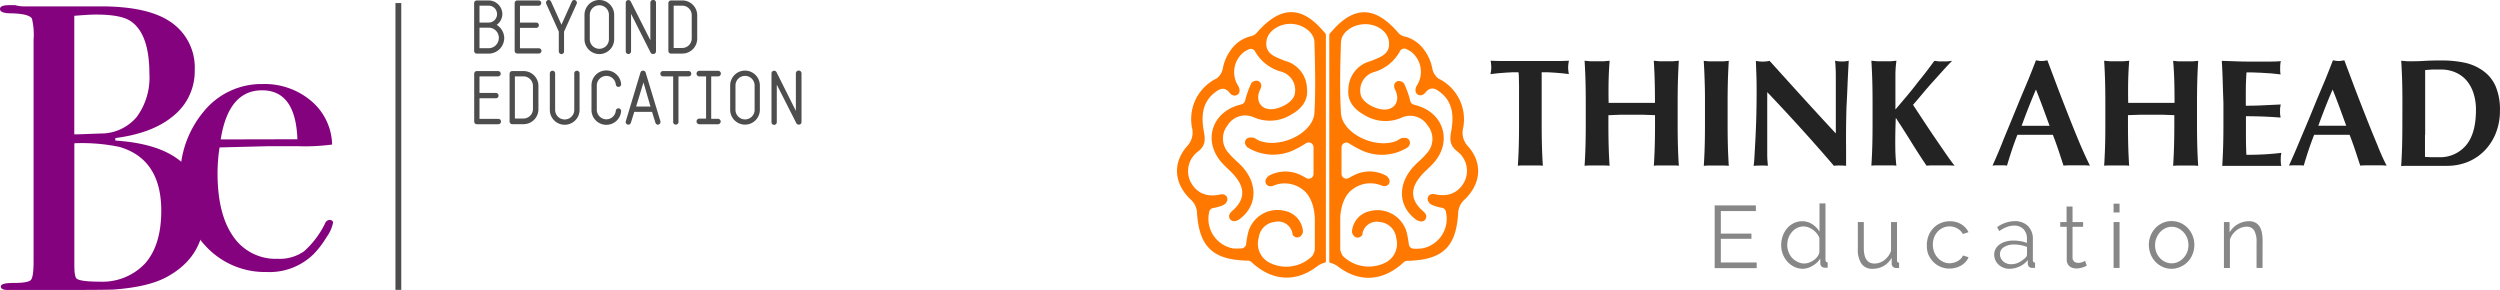 <svg xmlns="http://www.w3.org/2000/svg" viewBox="0 0 442.91 51.36"><defs><style>.cls-1{fill:#878787;}.cls-2{fill:#ff7800;}.cls-3{fill:#232323;}.cls-4{fill:#4d4d4d;}.cls-5{fill:#84027e;}</style></defs><title>Recurso 1</title><g id="Capa_2" data-name="Capa 2"><g id="Capa_1-2" data-name="Capa 1"><path class="cls-1" d="M311.22,46.5v1h-7.44V36.39h7.3v1h-6.21v4h5.42v.92h-5.42V46.5Z"></path><path class="cls-1" d="M319.44,47.62a3.5,3.5,0,0,1-1.56-.35,4,4,0,0,1-1.23-.93,4.27,4.27,0,0,1-.8-1.33,4.4,4.4,0,0,1-.29-1.58,4.73,4.73,0,0,1,.28-1.63,4.36,4.36,0,0,1,.77-1.35,3.64,3.64,0,0,1,1.17-.91,3.32,3.32,0,0,1,1.49-.34,3.18,3.18,0,0,1,1.83.54,4.08,4.08,0,0,1,1.25,1.3v-5h1.06v10q0,.44.39.44v.94a4,4,0,0,1-.55,0,.71.71,0,0,1-.55-.23.77.77,0,0,1-.21-.53v-.86a3.68,3.68,0,0,1-1.33,1.26A3.44,3.44,0,0,1,319.44,47.62Zm.23-.94a2.52,2.52,0,0,0,.83-.16,3.41,3.41,0,0,0,.83-.43,2.88,2.88,0,0,0,.66-.64,1.73,1.73,0,0,0,.34-.79V42.16a2.8,2.8,0,0,0-.45-.79,3.66,3.66,0,0,0-.68-.65,3.23,3.23,0,0,0-.81-.44,2.48,2.48,0,0,0-.85-.16,2.55,2.55,0,0,0-1.19.28,3,3,0,0,0-.92.74,3.31,3.31,0,0,0-.59,1.05,3.74,3.74,0,0,0-.2,1.22,3.41,3.41,0,0,0,.87,2.29,3.09,3.09,0,0,0,1,.71A2.73,2.73,0,0,0,319.67,46.69Z"></path><path class="cls-1" d="M331.74,47.62a2.26,2.26,0,0,1-1.94-.88,4.38,4.38,0,0,1-.66-2.63V39.34h1.06v4.59q0,2.76,1.89,2.76a2.8,2.8,0,0,0,.92-.16,2.88,2.88,0,0,0,.83-.45,3.66,3.66,0,0,0,.69-.7,3.53,3.53,0,0,0,.49-.92V39.34h1.06v6.76q0,.44.37.44v.94l-.31,0h-.23a.84.84,0,0,1-.51-.19.74.74,0,0,1-.26-.63v-1a3.8,3.8,0,0,1-1.44,1.47A3.89,3.89,0,0,1,331.74,47.62Z"></path><path class="cls-1" d="M341.37,43.38a4.45,4.45,0,0,1,.3-1.62,4.05,4.05,0,0,1,.84-1.33,3.91,3.91,0,0,1,1.29-.9,4.08,4.08,0,0,1,1.65-.33,3.8,3.8,0,0,1,2,.52,3.36,3.36,0,0,1,1.3,1.41l-1,.33a2.47,2.47,0,0,0-1-1,2.83,2.83,0,0,0-2.53-.1,3,3,0,0,0-.94.68,3.12,3.12,0,0,0-.62,1,3.76,3.76,0,0,0,0,2.59,3.3,3.3,0,0,0,.64,1.05,3.05,3.05,0,0,0,.94.7,2.63,2.63,0,0,0,1.15.26,2.8,2.8,0,0,0,.77-.11,3,3,0,0,0,.71-.3,2.55,2.55,0,0,0,.56-.44,1.45,1.45,0,0,0,.33-.53l1,.31a2.66,2.66,0,0,1-.5.8,3.44,3.44,0,0,1-.77.64,3.77,3.77,0,0,1-1,.42,4.18,4.18,0,0,1-1.12.15,3.95,3.95,0,0,1-2.93-1.26,4.27,4.27,0,0,1-.85-1.35A4.39,4.39,0,0,1,341.37,43.38Z"></path><path class="cls-1" d="M356,47.62a2.87,2.87,0,0,1-1.07-.2,2.69,2.69,0,0,1-.86-.54,2.42,2.42,0,0,1-.77-1.79,2,2,0,0,1,.25-1,2.38,2.38,0,0,1,.7-.78,3.44,3.44,0,0,1,1.08-.51,5,5,0,0,1,1.37-.18,7.53,7.53,0,0,1,1.26.11,5.52,5.52,0,0,1,1.14.31v-.73a2.36,2.36,0,0,0-.61-1.71,2.23,2.23,0,0,0-1.69-.63,3.58,3.58,0,0,0-1.28.25,6.17,6.17,0,0,0-1.33.72l-.37-.7a5.49,5.49,0,0,1,3.06-1.06,3.28,3.28,0,0,1,2.4.86,3.17,3.17,0,0,1,.87,2.37v3.67q0,.44.39.44v.94l-.31,0H360a.7.7,0,0,1-.55-.23.76.76,0,0,1-.2-.52v-.64a3.69,3.69,0,0,1-1.41,1.12A4.35,4.35,0,0,1,356,47.62Zm.25-.81a3,3,0,0,0,1.48-.35,5,5,0,0,0,1.1-.79.8.8,0,0,0,.22-.3.85.85,0,0,0,.06-.3V43.74a6.55,6.55,0,0,0-1.1-.31,6.19,6.19,0,0,0-1.16-.11,3.24,3.24,0,0,0-1.83.47,1.42,1.42,0,0,0-.7,1.23,1.68,1.68,0,0,0,.15.7,1.78,1.78,0,0,0,.41.57,1.89,1.89,0,0,0,.62.38A2.07,2.07,0,0,0,356.22,46.81Z"></path><path class="cls-1" d="M369.7,47.08l-.27.12-.41.16a4.67,4.67,0,0,1-.53.14,3,3,0,0,1-.62.06,2.27,2.27,0,0,1-.66-.09,1.53,1.53,0,0,1-.55-.29,1.42,1.42,0,0,1-.37-.49,1.59,1.59,0,0,1-.14-.69V40.18H365v-.84h1.12V36.59h1.06v2.75h1.87v.84h-1.87V45.7a.84.84,0,0,0,.32.66,1.1,1.1,0,0,0,.66.21,2,2,0,0,0,.8-.15,3.55,3.55,0,0,0,.44-.21Z"></path><path class="cls-1" d="M374.45,37.64V36.08h1.06v1.56Zm0,9.83V39.34h1.06v8.13Z"></path><path class="cls-1" d="M384.75,47.62a3.85,3.85,0,0,1-1.62-.34,4,4,0,0,1-1.27-.91A4.14,4.14,0,0,1,381,45a4.4,4.4,0,0,1-.3-1.61,4.35,4.35,0,0,1,.3-1.62,4.25,4.25,0,0,1,.84-1.34,4.09,4.09,0,0,1,1.27-.92,3.74,3.74,0,0,1,1.61-.34,3.8,3.8,0,0,1,1.62.34,4.08,4.08,0,0,1,1.28.92,4.26,4.26,0,0,1,.84,1.34,4.35,4.35,0,0,1,.3,1.62,4.41,4.41,0,0,1-.3,1.61,4.14,4.14,0,0,1-.83,1.34,4,4,0,0,1-1.28.91A3.91,3.91,0,0,1,384.75,47.62Zm-2.95-4.18a3.4,3.4,0,0,0,.23,1.27,3.45,3.45,0,0,0,.63,1,2.86,2.86,0,0,0,.94.69,2.69,2.69,0,0,0,1.15.25,2.63,2.63,0,0,0,1.15-.26,3.06,3.06,0,0,0,.94-.7,3.35,3.35,0,0,0,.64-1,3.59,3.59,0,0,0,0-2.55,3.33,3.33,0,0,0-.64-1,3.06,3.06,0,0,0-.94-.7,2.63,2.63,0,0,0-1.15-.26,2.58,2.58,0,0,0-1.14.26,3,3,0,0,0-.94.71,3.43,3.43,0,0,0-.64,1.05A3.52,3.52,0,0,0,381.8,43.44Z"></path><path class="cls-1" d="M400.84,47.47h-1.06V42.93a4,4,0,0,0-.43-2.11,1.47,1.47,0,0,0-1.32-.66,2.7,2.7,0,0,0-.94.17,3.17,3.17,0,0,0-.87.48,3.72,3.72,0,0,0-.71.74,2.91,2.91,0,0,0-.45.93v5H394V39.34h1v1.84a3.82,3.82,0,0,1,1.43-1.44,3.91,3.91,0,0,1,2-.55,2.4,2.4,0,0,1,1.14.25,2,2,0,0,1,.75.7,3.24,3.24,0,0,1,.41,1.11,7.8,7.8,0,0,1,.12,1.45Z"></path><path class="cls-2" d="M234.76,5.86l-.45-.5c-3.85-4.41-7.52-4.27-11.61.39a2,2,0,0,1-1,.65A5.92,5.92,0,0,0,219,7.79h0l-.13.11h0a8,8,0,0,0-2.22,4.19,2.94,2.94,0,0,1-1.07,1.79,8,8,0,0,0-4.4,8.74,3.49,3.49,0,0,1-.86,3.27c-2.7,3.06-2.28,6.81.74,9.56a3.42,3.42,0,0,1,1,2.11c.29,5,1.94,7.51,6,8.33h0a20,20,0,0,0,3.06.29.87.87,0,0,1,.58.24c3.51,3.31,7.71,3.72,11.55.84a3.81,3.81,0,0,1,1.48-.73.21.21,0,0,0,.17-.19c0-2.68,0-37.32,0-40.16A.6.6,0,0,0,234.76,5.86ZM220.7,25.71a1.08,1.08,0,0,0,.37.43,8.6,8.6,0,0,0,8.46.29,18.62,18.62,0,0,0,1.86-1.06.86.86,0,0,1,1.32.73V29.4h0v1.39a.86.86,0,0,1-1.3.75c-.27-.16-.52-.3-.78-.42a6.11,6.11,0,0,0-5.8,0,1.47,1.47,0,0,0-.51.55A.87.87,0,0,0,225.1,33a1.4,1.4,0,0,0,.47-.09,5.2,5.2,0,0,1,5.46.87c.57.44,1.79,1.94,1.91,4.91h0c0,1.82,0,4.41,0,4.41,0,.46,0,.83,0,1.12a2.88,2.88,0,0,1-.43,1.09,3.52,3.52,0,0,1-.47.45,6.57,6.57,0,0,1-7.28.7A3.77,3.77,0,0,1,223,42.12a3.19,3.19,0,0,1,2.87-2.81A2.56,2.56,0,0,1,229,41.54c0,.15.19.28.38.4a.87.87,0,0,0,1.15-.22,1.15,1.15,0,0,0,.31-.72,4,4,0,0,0-3.2-3.63,5.36,5.36,0,0,0-6.61,4.28c-.12.54-.2,1.09-.27,1.63A.86.86,0,0,1,220,44,9.08,9.08,0,0,1,218.4,44a5.34,5.34,0,0,1-4.18-6.43.87.87,0,0,1,.67-.71,6.75,6.75,0,0,0,1.92-.57,1.55,1.55,0,0,0,.52-.54.87.87,0,0,0-.62-1.31,1.24,1.24,0,0,0-.44,0c-2.38.54-4.19-.14-5.3-2.14a4.3,4.3,0,0,1,1.24-5.43c1.31-1,1.36-2,1.08-3.51-.46-2.52-.43-5.09,1.86-6.91.87-.69,1.79-1.22,2.76.07a1.15,1.15,0,0,0,.45.33.87.87,0,0,0,1.24-.89,1.74,1.74,0,0,0-.2-.69,4.52,4.52,0,0,1,1-6.07h0a6.25,6.25,0,0,1,.86-.47.87.87,0,0,1,1.12.42A7.57,7.57,0,0,0,227,12.7a3.38,3.38,0,0,1,2.32,4.22c-.58,1.58-3.56,2.89-5.12,2.27-1.33-.54-1.64-2-.9-3.41a1.55,1.55,0,0,0,.15-.56.86.86,0,0,0-1.13-.88,1.09,1.09,0,0,0-.64.42,16.38,16.38,0,0,0-1.11,3.14.86.86,0,0,1-.59.57l-.69.2c-4.69,1.42-6.12,6.4-2.88,10.09.81.92,1.79,1.68,2.54,2.64,1.75,2.22,1.43,4.2-.68,6a2.08,2.08,0,0,0-.37.43.87.87,0,0,0,.86,1.34,1.86,1.86,0,0,0,.77-.29c3.27-2.36,3.38-6.41.36-9.55-.7-.72-1.51-1.35-2.13-2.13a3.75,3.75,0,0,1-.27-5,3.66,3.66,0,0,1,4.74-1.37,7.12,7.12,0,0,0,6.44-.48c1.82-1,3.13-2.45,2.88-4.65a5.21,5.21,0,0,0-3.67-4.86c-.14,0-.28-.08-.41-.13-1.6-.66-3.43-1.18-3.09-3.49.25-1.71,2.2-3,4.25-3s4.18,1.42,4.24,3.24c.12,4.17.23,8.36,0,12.52-.21,3.6-6,6.4-9.79,4.94-.4-.16-.76-.52-1.16-.54a2.78,2.78,0,0,0-.58,0A.87.87,0,0,0,220.7,25.71ZM235.5,6.21c0,2.84,0,37.47,0,40.16a.21.21,0,0,0,.17.19,3.81,3.81,0,0,1,1.48.73c3.85,2.88,8,2.47,11.55-.84a.87.87,0,0,1,.58-.24,20,20,0,0,0,3.06-.29h0c4.1-.82,5.75-3.32,6-8.33a3.42,3.42,0,0,1,1-2.11c3-2.75,3.45-6.51.74-9.56a3.49,3.49,0,0,1-.86-3.27,8,8,0,0,0-4.4-8.74,2.94,2.94,0,0,1-1.07-1.79,8,8,0,0,0-2.22-4.19h0l-.13-.11h0a5.92,5.92,0,0,0-2.7-1.39,2,2,0,0,1-1-.65C243.63,1.08,240,1,236.11,5.36l-.45.5A.6.6,0,0,0,235.5,6.21Zm13.6,18.23a2.78,2.78,0,0,0-.58,0c-.4,0-.76.39-1.16.54-3.75,1.47-9.57-1.34-9.79-4.94-.25-4.16-.13-8.35,0-12.52.05-1.82,2.08-3.21,4.24-3.24s4,1.28,4.25,3c.33,2.31-1.49,2.83-3.09,3.49-.13.05-.27.09-.41.13a5.21,5.21,0,0,0-3.67,4.86c-.24,2.21,1.06,3.65,2.88,4.65a7.12,7.12,0,0,0,6.44.48,3.66,3.66,0,0,1,4.74,1.37,3.75,3.75,0,0,1-.27,5c-.62.78-1.44,1.41-2.13,2.13-3,3.14-2.91,7.18.36,9.55a1.86,1.86,0,0,0,.77.29.87.87,0,0,0,.86-1.34,2.08,2.08,0,0,0-.37-.43c-2.12-1.82-2.43-3.8-.68-6,.75-1,1.74-1.72,2.54-2.64,3.24-3.69,1.8-8.68-2.88-10.09l-.69-.2a.86.86,0,0,1-.59-.57,16.38,16.38,0,0,0-1.11-3.14,1.09,1.09,0,0,0-.64-.42.86.86,0,0,0-1.13.88,1.55,1.55,0,0,0,.15.56c.75,1.46.43,2.88-.9,3.41-1.56.63-4.54-.69-5.12-2.27a3.38,3.38,0,0,1,2.32-4.22A7.57,7.57,0,0,0,248,9.1a.87.87,0,0,1,1.12-.42,6.25,6.25,0,0,1,.86.47h0a4.52,4.52,0,0,1,1,6.07,1.74,1.74,0,0,0-.2.69.87.87,0,0,0,1.24.89,1.15,1.15,0,0,0,.45-.33c1-1.29,1.89-.76,2.76-.07,2.29,1.82,2.32,4.39,1.86,6.91-.27,1.49-.23,2.46,1.08,3.51a4.3,4.3,0,0,1,1.24,5.43c-1.11,2-2.91,2.68-5.3,2.14a1.24,1.24,0,0,0-.44,0,.87.87,0,0,0-.62,1.31,1.55,1.55,0,0,0,.52.54,6.75,6.75,0,0,0,1.92.57.87.87,0,0,1,.67.71A5.34,5.34,0,0,1,252,44a9.08,9.08,0,0,1-1.62.05.86.86,0,0,1-.78-.74c-.08-.54-.15-1.09-.27-1.63a5.36,5.36,0,0,0-6.61-4.28,4,4,0,0,0-3.2,3.63,1.15,1.15,0,0,0,.31.72.87.87,0,0,0,1.15.22c.19-.12.35-.25.38-.4a2.56,2.56,0,0,1,3.13-2.23,3.19,3.19,0,0,1,2.87,2.81,3.77,3.77,0,0,1-1.74,4.29,6.57,6.57,0,0,1-7.28-.7,3.52,3.52,0,0,1-.47-.45,2.88,2.88,0,0,1-.43-1.09c0-.3,0-.66,0-1.12,0,0,0-2.59,0-4.41h0c.11-3,1.34-4.47,1.91-4.91a5.2,5.2,0,0,1,5.46-.87,1.4,1.4,0,0,0,.47.09.87.87,0,0,0,.78-1.32,1.47,1.47,0,0,0-.51-.55,6.11,6.11,0,0,0-5.8,0c-.26.12-.52.26-.78.42a.86.86,0,0,1-1.3-.75V29.4h0V26.12a.86.86,0,0,1,1.32-.73,18.62,18.62,0,0,0,1.86,1.06,8.6,8.6,0,0,0,8.46-.29,1.08,1.08,0,0,0,.37-.43A.87.87,0,0,0,249.1,24.44Z"></path><path class="cls-3" d="M269.09,13.75a6.72,6.72,0,0,0-.07-.95l-1,0-1.27.07-1.38.11-1.3.15c0-.2.07-.4.09-.59a4.38,4.38,0,0,0,0-1.19q0-.3-.09-.59l1.66.05,1.51,0,1.68,0h4.35l1.66,0,1.47,0,1.55-.05q-.05.3-.09.59a4.38,4.38,0,0,0,0,1.19c0,.2.06.4.09.59q-.54-.08-1.22-.15l-1.34-.11-1.26-.07-1,0a2.8,2.8,0,0,0,0,.38q0,.24,0,.57v8.19q0,2.24.05,4t.16,3.42a8.59,8.59,0,0,0-1-.05h-2.43a8.57,8.57,0,0,0-1,.05q.11-1.68.16-3.42t.05-4V15.18Q269.1,14.4,269.09,13.75Z"></path><path class="cls-3" d="M291.1,20.33q-1,0-2.05,0l-2.05,0-2.05.08v1.54q0,2.24.05,4t.16,3.42a8.58,8.58,0,0,0-1-.05h-2.43a8.57,8.57,0,0,0-1,.05q.11-1.68.16-3.42t.05-4V18.26q0-2.24-.05-4t-.16-3.5l1,.09q.54,0,1.22,0t1.22,0l1-.09q-.14,1.76-.18,3.47t0,4l1.69,0h4.82l1.7,0q0-2.24-.05-4t-.16-3.47l1,.09q.54,0,1.22,0t1.22,0l1-.09q-.11,1.76-.16,3.5t-.05,4v3.68q0,2.24.05,4t.16,3.42a8.59,8.59,0,0,0-1-.05h-2.43a8.58,8.58,0,0,0-1,.05q.11-1.68.16-3.42t.05-4V20.4Z"></path><path class="cls-3" d="M302,14.28q-.05-1.74-.16-3.5l1,.09q.54,0,1.22,0t1.22,0l1-.09q-.11,1.76-.16,3.5t-.05,4v3.68q0,2.24.05,4t.16,3.42a8.59,8.59,0,0,0-1-.05h-2.43a8.58,8.58,0,0,0-1,.05q.11-1.68.16-3.42t.05-4V18.26Q302.07,16,302,14.28Z"></path><path class="cls-3" d="M311.21,16.16q0-1.86-.05-3.14t-.08-2.24a5.55,5.55,0,0,0,2.43,0q2.95,3.27,5.82,6.43t5.91,6.43v-5q0-1.32,0-2.61t0-2.36q0-1.08-.05-1.86a9,9,0,0,0-.09-1.05,5.55,5.55,0,0,0,2.43,0q-.14,2.46-.22,4.45T327.13,19q-.05,1.76-.07,3.47t0,3.66v3.24q-.54-.05-1.11-.05a9.11,9.11,0,0,0-1.05.05q-5.57-6.49-11.81-13.05,0,.78,0,1.57t0,1.59v3.14q0,1.62,0,2.76t0,1.92q0,.78.05,1.28t.05.8a3.94,3.94,0,0,0-.65-.05h-.62q-.62,0-1.24.05a15,15,0,0,0,.14-1.54q.08-1.32.18-3.23t.16-4.14Q311.21,18.21,311.21,16.16Z"></path><path class="cls-3" d="M335.78,26a30.12,30.12,0,0,0,.19,3.35,8.58,8.58,0,0,0-1-.05h-2.43a8.57,8.57,0,0,0-1,.05q.11-1.68.16-3.42t.05-4V18.26q0-2.24-.05-4t-.16-3.5l1,.09q.54,0,1.22,0t1.22,0l1-.09a18.89,18.89,0,0,0-.18,2.43q0,1.62,0,3.59V19.4q.92-1.08,2-2.36t2-2.5q1-1.22,1.76-2.23t1.14-1.53l.76.09a7.06,7.06,0,0,0,.76,0,7.45,7.45,0,0,0,.77,0l.85-.09q-.46.46-1.41,1.49l-2,2.22q-1.07,1.19-2,2.31t-1.51,1.77l1.92,2.92q1.05,1.59,2.09,3.12l1.93,2.81q.89,1.28,1.43,1.93-.78-.05-1.41-.05h-2.39q-.58,0-1.18.05-1.38-2.05-2.7-4.18t-2.7-4.23h-.05Q335.75,23.89,335.78,26Z"></path><path class="cls-3" d="M370.26,29.34q-.65-.05-1.23-.05h-2.3q-.58,0-1.15.05l-.89-2.7q-.46-1.38-1-2.76l-1.73,0h-3.14l-1.41,0q-.54,1.38-1,2.76t-.84,2.7a3.86,3.86,0,0,0-.64-.05H353.7a5,5,0,0,0-.7.05q.32-.7.86-1.95T355,24.59l1.39-3.36q.74-1.8,1.49-3.64L359.39,14q.72-1.78,1.31-3.32l.51.09a3.25,3.25,0,0,0,1,0l.51-.09,1.85,4.92q1,2.62,2,5.15t1.95,4.8Q369.48,27.78,370.26,29.34ZM360.7,15.86q-.7,1.62-1.32,3.2t-1.22,3.23h4.95l-1.18-3.23Q361.34,17.48,360.7,15.86Z"></path><path class="cls-3" d="M383.21,20.33q-1,0-2.05,0l-2.05,0L377,20.4v1.54q0,2.24.05,4t.16,3.42a8.59,8.59,0,0,0-1-.05h-2.43a8.58,8.58,0,0,0-1,.05q.11-1.68.16-3.42t.05-4V18.26q0-2.24-.05-4t-.16-3.5l1,.09q.54,0,1.22,0t1.22,0l1-.09q-.14,1.76-.18,3.47t0,4l1.69,0h4.82l1.7,0q0-2.24-.05-4T385,10.78l1,.09q.54,0,1.22,0t1.22,0l1-.09q-.11,1.76-.16,3.5t-.05,4v3.68q0,2.24.05,4t.16,3.42a8.58,8.58,0,0,0-1-.05H386a8.57,8.57,0,0,0-1,.05q.11-1.68.16-3.42t.05-4V20.4Z"></path><path class="cls-3" d="M393.78,14.28q-.05-1.74-.16-3.5l2.41.08q1.19.05,2.41.05,2,0,3.55,0t2.09-.09a4.81,4.81,0,0,0-.11,1.14,6.56,6.56,0,0,0,0,.68q0,.24.08.54L402.36,13l-1.81-.11L399,12.83l-1,0q-.11,1.49-.12,2.95t0,2.95q1.76,0,3.18-.08l3-.14q-.08.46-.11.7a4.6,4.6,0,0,0,0,.51,2.55,2.55,0,0,0,0,.45c0,.15.06.37.09.66q-3.08-.24-6.14-.24,0,.87,0,1.73t0,1.73q0,1.76.08,3.38,1.54,0,3.08-.08t3.11-.27q-.05.3-.08.54a8.54,8.54,0,0,0,0,1.35,2,2,0,0,0,.08.41l-1.8,0h-8.14l-.53,0q.11-1.68.16-3.42t.05-4V18.26Q393.83,16,393.78,14.28Z"></path><path class="cls-3" d="M422.83,29.34q-.65-.05-1.23-.05h-2.3q-.58,0-1.15.05l-.89-2.7q-.46-1.38-1-2.76l-1.73,0h-3.14l-1.41,0q-.54,1.38-1,2.76t-.84,2.7a3.86,3.86,0,0,0-.64-.05h-1.28a5,5,0,0,0-.7.05q.32-.7.87-1.95t1.19-2.81L409,21.22q.74-1.8,1.49-3.64L412,14q.72-1.78,1.31-3.32l.51.09a3.26,3.26,0,0,0,1,0l.51-.09,1.85,4.92q1,2.62,2,5.15t1.95,4.8Q422,27.78,422.83,29.34Zm-9.57-13.49q-.7,1.62-1.32,3.2t-1.22,3.23h4.95l-1.18-3.23Q413.91,17.48,413.26,15.86Z"></path><path class="cls-3" d="M425.62,18.26q0-2.24-.05-4t-.16-3.5l1,.09q.54,0,1.22,0,.89,0,2-.07t2.89-.07a19.74,19.74,0,0,1,4.23.42A8.71,8.71,0,0,1,440,12.61a6.55,6.55,0,0,1,2.14,2.69,10.44,10.44,0,0,1,.76,4.26,10.59,10.59,0,0,1-.74,4.05,9.33,9.33,0,0,1-2,3.09,8.77,8.77,0,0,1-3,2,9.63,9.63,0,0,1-3.61.68q-2,0-3.46,0l-2.49,0H426.4a8.58,8.58,0,0,0-1,.05q.11-1.68.16-3.42t.05-4Zm4,5.65v1.62q0,.78,0,1.43t0,.84l1,.05q.57,0,1.41,0a6,6,0,0,0,4.84-2.08q1.78-2.08,1.78-6.3a9.37,9.37,0,0,0-.45-3,6.61,6.61,0,0,0-1.26-2.26A5.47,5.47,0,0,0,435,12.82a6.24,6.24,0,0,0-2.54-.5q-1,0-1.58,0l-1.23.09q0,.19,0,.84t0,1.46v9.16Z"></path><path class="cls-4" d="M89.33,6.73A2.77,2.77,0,0,1,86.57,9.5H84.48A.47.47,0,0,1,84,9V.54a.47.47,0,0,1,.46-.46h2.09A2.44,2.44,0,0,1,89,2.49,2.42,2.42,0,0,1,88,4.41,2.78,2.78,0,0,1,89.33,6.73ZM84.95,1V4h1.61a1.48,1.48,0,1,0,0-3Zm3.43,5.71a1.81,1.81,0,0,0-1.81-1.81H84.95V8.54h1.61A1.8,1.8,0,0,0,88.37,6.73Z"></path><path class="cls-4" d="M95.93,9a.48.48,0,0,1-.48.48H91.64A.47.47,0,0,1,91.18,9V.54a.47.47,0,0,1,.46-.46h3.77a.47.47,0,0,1,.48.46.48.48,0,0,1-.48.48H92.12V4H95a.47.47,0,1,1,0,.94H92.12V8.55h3.33A.47.47,0,0,1,95.93,9Z"></path><path class="cls-4" d="M102.17.66,99.93,5.61V9.1a.46.46,0,0,1-.46.48A.48.48,0,0,1,99,9.1V5.61L96.77.66A.47.47,0,0,1,97.19,0a.48.48,0,0,1,.44.28l1.84,4.09L101.31.28a.46.46,0,0,1,.42-.28A.48.48,0,0,1,102.17.66Z"></path><path class="cls-4" d="M103.55,6.95V2.63a2.63,2.63,0,1,1,5.26,0V6.95a2.63,2.63,0,1,1-5.26,0Zm.94-4.31V6.95a1.69,1.69,0,0,0,3.39,0V2.63a1.69,1.69,0,0,0-3.39,0Z"></path><path class="cls-4" d="M115.26,9.31,111.8,2.45V9.1a.47.47,0,1,1-.94,0V.48a.47.47,0,0,1,.89-.21l3.47,6.86V.48a.48.48,0,1,1,1,0V9.1a.48.48,0,0,1-.37.46h-.11A.47.47,0,0,1,115.26,9.31Z"></path><path class="cls-4" d="M118.89,9.5a.48.48,0,0,1-.48-.48V.54a.47.47,0,0,1,.48-.46h2a2.63,2.63,0,0,1,2.63,2.63V6.85a2.64,2.64,0,0,1-2.63,2.64Zm.46-1h1.51a1.69,1.69,0,0,0,1.69-1.69V2.71A1.69,1.69,0,0,0,120.86,1h-1.51Z"></path><path class="cls-4" d="M88.76,21.53a.48.48,0,0,1-.48.48H84.47a.47.47,0,0,1-.46-.48V13.05a.47.47,0,0,1,.46-.46h3.77a.47.47,0,1,1,0,.94H84.95v2.94h2.91a.47.47,0,1,1,0,.94H84.95v3.65h3.33A.47.47,0,0,1,88.76,21.53Z"></path><path class="cls-4" d="M90.76,22a.48.48,0,0,1-.48-.48V13.05a.47.47,0,0,1,.48-.46h2a2.63,2.63,0,0,1,2.63,2.63v4.14A2.64,2.64,0,0,1,92.73,22h-2Zm.46-1h1.51a1.69,1.69,0,0,0,1.69-1.69V15.22a1.69,1.69,0,0,0-1.69-1.69H91.22Z"></path><path class="cls-4" d="M97.41,19.46V13a.47.47,0,1,1,.94,0v6.47a1.69,1.69,0,0,0,3.39,0V13a.47.47,0,1,1,.94,0v6.47a2.63,2.63,0,0,1-5.27,0Z"></path><path class="cls-4" d="M104.79,19.46V15.14a2.63,2.63,0,0,1,5.25-.26.47.47,0,0,1-.94.09,1.68,1.68,0,0,0-1.68-1.52,1.71,1.71,0,0,0-1.69,1.69v4.31a1.71,1.71,0,0,0,1.69,1.69,1.69,1.69,0,0,0,1.68-1.52.47.47,0,0,1,.94.09,2.63,2.63,0,0,1-5.25-.27Z"></path><path class="cls-4" d="M116.56,22.09a.46.46,0,0,1-.44-.34l-.6-1.93h-3.15l-.6,1.93a.49.49,0,0,1-.45.34.48.48,0,0,1-.45-.61l2.6-8.64a.48.48,0,0,1,.91,0L117,21.48A.49.49,0,0,1,116.56,22.09Zm-1.32-3.21L114,14.6l-1.3,4.27Z"></path><path class="cls-4" d="M122,12.59a.47.47,0,1,1,0,.94h-1.8v8.08a.47.47,0,1,1-.94,0V13.53h-1.8a.47.47,0,1,1,0-.94Z"></path><path class="cls-4" d="M127.68,21.53a.48.48,0,0,1-.48.48H123.9a.48.48,0,0,1,0-1h1.19V13.54H123.9a.48.48,0,0,1,0-1h3.31a.48.48,0,0,1,0,1H126v7.51h1.18A.47.47,0,0,1,127.68,21.53Z"></path><path class="cls-4" d="M129.36,19.46V15.14a2.63,2.63,0,0,1,5.26,0v4.31a2.63,2.63,0,0,1-5.26,0Zm.94-4.31v4.31a1.69,1.69,0,1,0,3.39,0V15.14a1.69,1.69,0,1,0-3.39,0Z"></path><path class="cls-4" d="M141.08,21.82,137.62,15v6.65a.47.47,0,1,1-.94,0V13a.47.47,0,0,1,.89-.21L141,19.64V13a.48.48,0,0,1,1,0v8.62a.48.48,0,0,1-.37.46h-.11A.47.47,0,0,1,141.08,21.82Z"></path><path class="cls-5" d="M36.19,38.12q0,7.4-6.74,11-3.26,1.74-9.36,2.18-1.67.07-9.86.07H1.38c-.82,0-1.23-.2-1.23-.62s.75-.62,2.25-.62q2.61,0,3.08-.54t.47-3.3V7a12.06,12.06,0,0,0-.29-3.7Q5.15,2.44,2,2.36c-1.31,0-2-.25-2-.76S.6.91,1.81.91h.87a5.54,5.54,0,0,0,1.45.22H18.28Q26.11,1.2,30,3.74a9.71,9.71,0,0,1,4.5,8.63,10.15,10.15,0,0,1-3.7,8.09q-3.7,3.15-10.37,4v.44q6.6.44,10.3,2.76Q36.18,31.08,36.19,38.12Zm-9.72-25q0-7-3.19-9.28Q21.61,2.58,17,2.58q-1.23,0-3.84.22v21h.65l4-.15a8.22,8.22,0,0,0,6.42-2.94A11.73,11.73,0,0,0,26.47,13.1Zm2.1,24.22q0-9.14-7.4-11.31a32.69,32.69,0,0,0-8-.65V47q0,2.1.44,2.39.72.51,4.06.51a10.38,10.38,0,0,0,8-3.19Q28.57,43.48,28.57,37.32Z"></path><path class="cls-5" d="M59,39.47A6.41,6.41,0,0,1,57.86,42a16.09,16.09,0,0,1-2.28,3,11.13,11.13,0,0,1-8.34,3.19,14.29,14.29,0,0,1-10.92-4.72,16.49,16.49,0,0,1-4.39-11.68A17.94,17.94,0,0,1,36.1,19.75a13.15,13.15,0,0,1,10.41-4.86,12.74,12.74,0,0,1,8.63,3,10.41,10.41,0,0,1,3.7,7.72,37,37,0,0,1-6.16.29H47.6l-8.7.22a30.27,30.27,0,0,0-.36,4.55q0,7.3,2.79,11.24a9.08,9.08,0,0,0,7.87,3.94,7.56,7.56,0,0,0,4.64-1.31,15.93,15.93,0,0,0,3.77-5,.88.88,0,0,1,.8-.58C58.79,39,59,39.14,59,39.47Zm-6.31-14.8Q52.38,16,46.43,16t-7.33,8.7Z"></path><rect class="cls-4" x="70.06" y="0.54" width="1.03" height="50.82"></rect></g></g></svg>